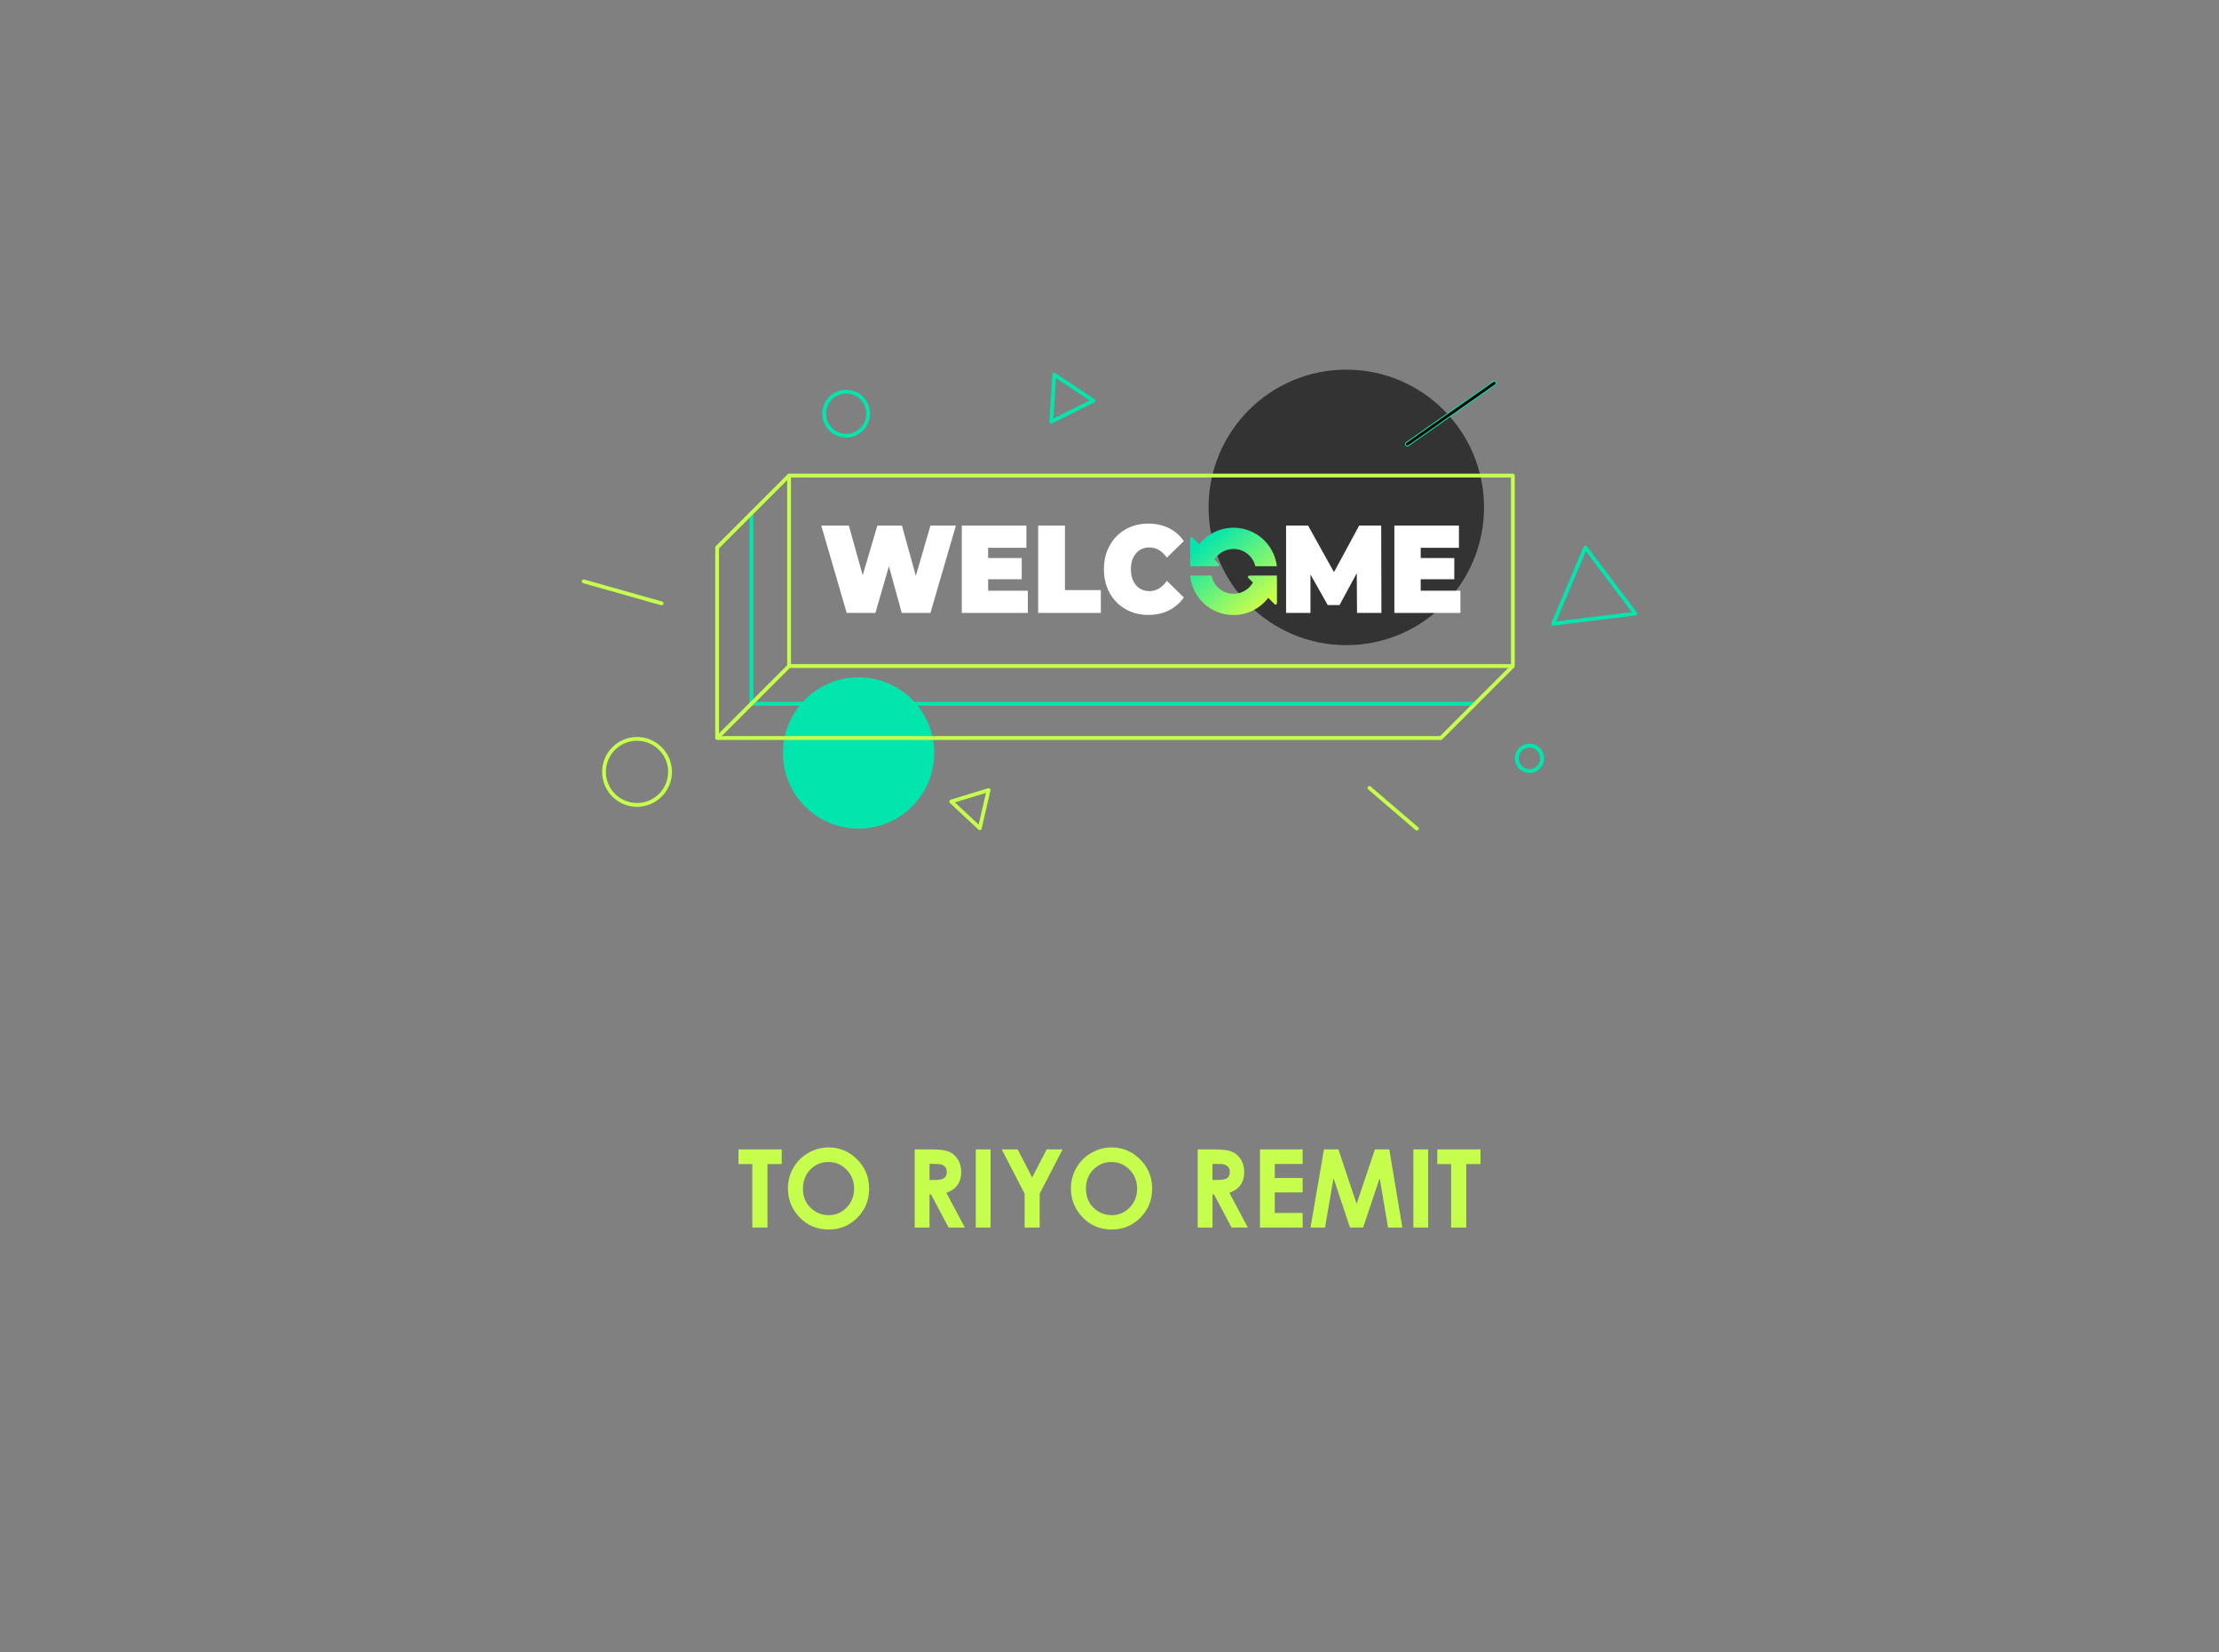 <?xml version="1.0" encoding="UTF-8"?>
<!DOCTYPE svg PUBLIC "-//W3C//DTD SVG 1.1//EN" "http://www.w3.org/Graphics/SVG/1.1/DTD/svg11.dtd">
<!-- Creator: CorelDRAW 2021 (64-Bit) -->
<svg xmlns="http://www.w3.org/2000/svg" xml:space="preserve" width="398.018mm" height="296.333mm" version="1.1" style="shape-rendering:geometricPrecision; text-rendering:geometricPrecision; image-rendering:optimizeQuality; fill-rule:evenodd; clip-rule:evenodd"
viewBox="0 0 39801.8 29633.34"
 xmlns:xlink="http://www.w3.org/1999/xlink"
 xmlns:xodm="http://www.corel.com/coreldraw/odm/2003">
 <rect x="0" y="0" width="39801.8" height="29633.34" fill="#808080" stroke="none"/>
 <defs>
  <style type="text/css">
   <![CDATA[
    .str0 {stroke:#02E5AD;stroke-width:16.93;stroke-linecap:round;stroke-linejoin:round;stroke-miterlimit:22.926}
    .fil0 {fill:none}
    .fil5 {fill:black;fill-rule:nonzero}
    .fil3 {fill:#02E5AD;fill-rule:nonzero}
    .fil2 {fill:#333333;fill-rule:nonzero}
    .fil1 {fill:#C6FE4D;fill-rule:nonzero}
    .fil4 {fill:white;fill-rule:nonzero}
    .fil6 {fill:url(#id0)}
   ]]>
  </style>
  <linearGradient id="id0" gradientUnits="userSpaceOnUse" x1="21623.72" y1="9647.99" x2="22626.94" y2="10846.91">
   <stop offset="0" style="stop-opacity:1; stop-color:#02E5AD"/>
   <stop offset="1" style="stop-opacity:1; stop-color:#C6FE4D"/>
  </linearGradient>
 </defs>
 <g id="Layer_x0020_1">
  <rect class="fil0" x="-0" y="0" width="39801.8" height="29633.34"/>
  <rect class="fil0" x="2891.41" y="19479.91" width="34019.02" height="3670.46"/>
  <rect class="fil0" x="9348.34" y="2045.21" width="21105.16" height="17434.7"/>
  <polygon class="fil1" points="13246.22,20614.15 14021.43,20614.15 14021.43,20877.76 13765.63,20877.76 13765.63,22016.17 13494.21,22016.17 13494.21,20877.76 13246.22,20877.76 "/>
  <path id="_1" class="fil1" d="M14864.01 20579c198.19,0 368.73,71.93 511.27,215.45 142.87,143.52 214.14,318.61 214.14,524.94 0,204.71 -70.29,377.84 -211.21,519.41 -140.59,141.57 -311.45,212.52 -512.25,212.52 -210.56,0 -385.33,-72.9 -524.29,-218.38 -139.29,-145.47 -208.94,-318.28 -208.94,-518.43 0,-133.76 32.55,-257.1 97.31,-369.7 64.76,-112.28 153.94,-201.46 267.19,-267.2 113.58,-65.74 235.95,-98.61 366.78,-98.61zm-3.91 261.66c-129.2,0 -237.9,45.24 -325.77,135.39 -88.19,90.15 -132.13,204.7 -132.13,343.99 0,154.91 55.33,277.61 166.3,367.76 86.25,70.62 184.86,105.77 296.48,105.77 125.95,0 233.35,-45.89 321.87,-137.34 88.85,-91.45 133.11,-204.06 133.11,-338.14 0,-133.43 -44.59,-246.36 -134.09,-338.79 -89.17,-92.42 -197.87,-138.64 -325.77,-138.64z"/>
  <path id="_2" class="fil1" d="M16406.94 20614.15l283.47 0c154.91,0 265.56,13.67 331.3,41.33 66.06,27.67 118.79,73.88 158.82,137.99 40.03,64.12 60.2,139.94 60.2,227.81 0,92.11 -22.13,169.24 -66.06,231.07 -44.26,62.16 -110.65,109.02 -199.5,140.59l330.98 623.23 -291.6 0 -315.03 -593.61 -27.01 0 0 593.61 -265.57 0 0 -1402.02zm265.57 548.7l84.61 0c85.92,0 144.82,-11.06 177.37,-33.52 32.22,-22.45 48.49,-59.55 48.49,-111.63 0,-30.59 -8.14,-57.27 -24.08,-80.05 -15.95,-22.79 -37.43,-39.06 -64.44,-48.82 -26.69,-10.09 -76.15,-14.97 -148.08,-14.97l-73.87 0 0 288.99z"/>
  <polygon id="_3" class="fil1" points="17502.39,20614.15 17767.96,20614.15 17767.96,22016.17 17502.39,22016.17 "/>
  <polygon id="_4" class="fil1" points="17967.78,20614.15 18253.19,20614.15 18513.55,21117.62 18773.9,20614.15 19059.32,20614.15 18648.28,21408.89 18648.28,22016.17 18378.81,22016.17 18378.81,21408.89 "/>
  <path id="_5" class="fil1" d="M19940.3 20579c198.19,0 368.73,71.93 511.27,215.45 142.87,143.52 214.14,318.61 214.14,524.94 0,204.71 -70.29,377.84 -211.21,519.41 -140.59,141.57 -311.45,212.52 -512.25,212.52 -210.56,0 -385.33,-72.9 -524.29,-218.38 -139.29,-145.47 -208.94,-318.28 -208.94,-518.43 0,-133.76 32.55,-257.1 97.31,-369.7 64.76,-112.28 153.94,-201.46 267.19,-267.2 113.58,-65.74 235.95,-98.61 366.78,-98.61zm-3.91 261.66c-129.2,0 -237.9,45.24 -325.77,135.39 -88.19,90.15 -132.13,204.7 -132.13,343.99 0,154.91 55.33,277.61 166.3,367.76 86.25,70.62 184.86,105.77 296.48,105.77 125.95,0 233.35,-45.89 321.87,-137.34 88.85,-91.45 133.11,-204.06 133.11,-338.14 0,-133.43 -44.59,-246.36 -134.09,-338.79 -89.17,-92.42 -197.87,-138.64 -325.77,-138.64z"/>
  <path id="_6" class="fil1" d="M21483.23 20614.15l283.47 0c154.91,0 265.56,13.67 331.3,41.33 66.06,27.67 118.79,73.88 158.82,137.99 40.03,64.12 60.2,139.94 60.2,227.81 0,92.11 -22.13,169.24 -66.06,231.07 -44.26,62.16 -110.65,109.02 -199.5,140.59l330.98 623.23 -291.6 0 -315.03 -593.61 -27.01 0 0 593.61 -265.57 0 0 -1402.02zm265.57 548.7l84.61 0c85.92,0 144.82,-11.06 177.37,-33.52 32.22,-22.45 48.49,-59.55 48.49,-111.63 0,-30.59 -8.14,-57.27 -24.08,-80.05 -15.95,-22.79 -37.43,-39.06 -64.44,-48.82 -26.69,-10.09 -76.15,-14.97 -148.08,-14.97l-73.87 0 0 288.99z"/>
  <polygon id="_7" class="fil1" points="22600.16,20614.15 23365.61,20614.15 23365.61,20875.81 22865.72,20875.81 22865.72,21127.71 23365.61,21127.71 23365.61,21385.46 22865.72,21385.46 22865.72,21754.51 23365.61,21754.51 23365.61,22016.17 22600.16,22016.17 "/>
  <polygon id="_8" class="fil1" points="23748.01,20614.15 24006.74,20614.15 24333.16,21592.12 24661.21,20614.15 24919.28,20614.15 25154.26,22016.17 24896.83,22016.17 24747.12,21130.63 24450.32,22016.17 24214.7,22016.17 23919.19,21130.63 23766.56,22016.17 23506.2,22016.17 "/>
  <polygon id="_9" class="fil1" points="25351.15,20614.15 25616.72,20614.15 25616.72,22016.17 25351.15,22016.17 "/>
  <polygon id="_10" class="fil1" points="25780.41,20614.15 26555.62,20614.15 26555.62,20877.76 26299.82,20877.76 26299.82,22016.17 26028.4,22016.17 26028.4,20877.76 25780.41,20877.76 "/>
  <g id="_1450364814896">
   <g>
    <path class="fil2" d="M26618.9 9100.16c0,1364.44 -1106.09,2470.52 -2470.51,2470.52 -1364.44,0 -2470.52,-1106.08 -2470.52,-2470.52 0,-1364.43 1106.08,-2470.52 2470.52,-2470.52 1364.42,0 2470.51,1106.09 2470.51,2470.52z"/>
    <path class="fil3" d="M16757.08 13504.57c0,749.32 -607.44,1356.76 -1356.76,1356.76 -749.32,0 -1356.76,-607.44 -1356.76,-1356.76 0,-749.32 607.44,-1356.76 1356.76,-1356.76 749.32,0 1356.76,607.44 1356.76,1356.76z"/>
    <path class="fil1" d="M27135.5 11979.64l-12981.91 0c-18.87,0 -34.16,-15.28 -34.16,-34.16l0 -3416.29c0,-18.88 15.29,-34.16 34.16,-34.16l12981.91 0c18.88,0 34.16,15.28 34.16,34.16l0 3416.29c0,18.88 -15.28,34.16 -34.16,34.16zm-12947.74 -68.32l0 0 12913.58 0 0 -3347.97 -12913.58 0 0 3347.97z"/>
    <path class="fil3" d="M26459.67 12655.5l-12981.91 0c-18.88,0 -34.16,-15.28 -34.16,-34.16l0 -3416.32 68.32 0 0 3382.16 12947.75 0 0 68.32z"/>
    <path class="fil1" d="M25845.07 13270.15l-12982.15 0c-18.88,0 -34.16,-15.28 -34.16,-34.16l0 -3416.02c0,-9.06 3.59,-17.76 9.98,-24.18l1290.67 -1290.67 48.36 48.32 -1280.69 1280.69 0 3367.7 12933.82 0 1280.67 -1280.66 48.35 48.32 -1290.67 1290.68c-6.42,6.39 -15.13,9.98 -24.18,9.98z"/>
    <polygon class="fil4" points="17145.64,9426.6 16689.54,10992.82 16174.44,10992.82 15944.4,10156.01 15702.1,10992.82 15187.01,10992.82 14730.97,9426.6 15225.72,9426.6 15474.09,10317.12 15736.72,9426.6 16178.55,9426.6 16426.9,10328.3 16689.54,9426.6 "/>
    <polygon class="fil4" points="18436.39,10594.56 18436.39,10992.82 17251.5,10992.82 17251.5,9426.6 18409.92,9426.6 18409.92,9824.87 17723.83,9824.87 17723.83,10008.34 18326.48,10008.34 18326.48,10388.71 17723.83,10388.71 17723.83,10594.56 "/>
    <polygon class="fil4" points="18621.65,9426.6 19102.13,9426.6 19102.13,10583.37 19745.51,10583.37 19745.51,10992.82 18621.65,10992.82 "/>
    <path class="fil4" d="M20187.28 10924.57c-120.82,-69.35 -215.51,-166.3 -284.04,-290.87 -68.53,-124.53 -102.77,-265.86 -102.77,-423.99 0,-158.1 34.24,-299.43 102.77,-424.01 68.53,-124.53 163.22,-221.5 284.04,-290.86 120.77,-69.36 256.51,-104.05 407.16,-104.05 138.45,0 261.94,26.86 370.57,80.54 108.58,53.7 198.15,131.29 268.76,232.71l-303.37 297.59c-88.24,-122.29 -192.08,-183.48 -311.52,-183.48 -100.43,0 -181.21,35.44 -242.29,106.26 -61.08,70.88 -91.59,165.97 -91.59,285.3 0,119.36 30.51,214.44 91.59,285.26 61.08,70.88 141.86,106.29 242.29,106.29 119.44,0 223.28,-61.15 311.52,-183.47l303.37 297.59c-70.61,101.45 -160.18,178.97 -268.76,232.68 -108.63,53.7 -232.12,80.57 -370.57,80.57 -150.65,0 -286.39,-34.69 -407.16,-104.06z"/>
    <polygon class="fil4" points="24340.6,10992.82 24336.49,10279.07 24027.05,10851.86 23815.33,10851.86 23505.83,10303.67 23505.83,10992.82 23068.11,10992.82 23068.11,9426.6 23463.07,9426.6 23927.26,10261.18 24379.26,9426.6 24774.22,9426.6 24778.32,10992.82 "/>
    <polygon class="fil4" points="26195.33,10594.56 26195.33,10992.82 25010.44,10992.82 25010.44,9426.6 26168.86,9426.6 26168.86,9824.87 25482.78,9824.87 25482.78,10008.34 26085.42,10008.34 26085.42,10388.71 25482.78,10388.71 25482.78,10594.56 "/>
    <path class="fil5 str0" d="M25241.92 8000.35c-10.76,0 -21.35,-5.09 -28.01,-14.56 -10.83,-15.45 -7.08,-36.77 8.36,-47.61l1559.27 -1093.51c15.41,-10.76 36.8,-7.06 47.61,8.36 10.83,15.45 7.08,36.77 -8.36,47.61l-1559.27 1093.51c-5.96,4.18 -12.81,6.2 -19.6,6.2z"/>
    <path class="fil1" d="M11866.7 10855.62c-3.09,0 -6.2,-0.43 -9.32,-1.3l-1397.25 -394.89c-18.16,-5.14 -28.73,-24.02 -23.59,-42.17 5.13,-18.16 24.04,-28.76 42.17,-23.6l1397.26 394.89c18.16,5.14 28.72,24.01 23.59,42.17 -4.27,15.05 -17.95,24.9 -32.86,24.9z"/>
    <path class="fil1" d="M25414 14895.48c-7.85,0 -15.76,-2.69 -22.2,-8.23l-850.53 -728.98c-14.33,-12.27 -16,-33.84 -3.7,-48.16 12.25,-14.3 33.79,-16.03 48.17,-3.71l850.52 728.99c14.32,12.27 16,33.84 3.7,48.16 -6.73,7.88 -16.32,11.93 -25.96,11.93z"/>
    <path class="fil3" d="M15177.56 7848.45c-236.57,0 -429.02,-192.45 -429.02,-429.04 0,-236.59 192.45,-429.05 429.02,-429.05 236.59,0 429.04,192.46 429.04,429.05 0,236.59 -192.45,429.04 -429.04,429.04zm0 -789.77l0 0c-198.89,0 -360.7,161.83 -360.7,360.73 0,198.89 161.81,360.72 360.7,360.72 198.89,0 360.72,-161.83 360.72,-360.72 0,-198.9 -161.83,-360.73 -360.72,-360.73z"/>
    <path class="fil3" d="M27433.97 13862.73c-144.44,0 -261.96,-117.53 -261.96,-261.97 0,-144.44 117.52,-261.97 261.96,-261.97 144.45,0 261.97,117.53 261.97,261.97 0,144.44 -117.52,261.97 -261.97,261.97zm0 -455.62l0 0c-106.76,0 -193.64,86.88 -193.64,193.65 0,106.77 86.88,193.65 193.64,193.65 106.77,0 193.65,-86.88 193.65,-193.65 0,-106.77 -86.88,-193.65 -193.65,-193.65z"/>
    <path class="fil1" d="M11426.23 14470.25c-345.44,0 -626.47,-281.04 -626.47,-626.48 0,-345.46 281.03,-626.5 626.47,-626.5 345.45,0 626.48,281.04 626.48,626.5 0,345.44 -281.03,626.48 -626.48,626.48zm0 -1184.65l0 0c-307.76,0 -558.14,250.41 -558.14,558.17 0,307.76 250.38,558.15 558.14,558.15 307.77,0 558.15,-250.39 558.15,-558.15 0,-307.76 -250.38,-558.17 -558.15,-558.17z"/>
    <path class="fil3" d="M18857.05 7596.01c-6.61,0 -13.21,-1.91 -18.91,-5.69 -10.17,-6.74 -15.97,-18.4 -15.2,-30.59l52.61 -841.8c0.77,-12.19 7.96,-23.03 18.9,-28.46 10.86,-5.46 23.91,-4.63 34.11,2.13l702.7 466.45c10.17,6.74 15.98,18.4 15.2,30.59 -0.77,12.2 -7.96,23.04 -18.9,28.47l-755.31 375.34c-4.79,2.4 -10.01,3.56 -15.2,3.56zm83.01 -814.74l0 0 -45.21 723.63 649.29 -322.64 -604.08 -400.99z"/>
    <path class="fil1" d="M17574.23 14888.16c-8.52,0 -16.88,-3.2 -23.3,-9.16l-513.39 -478.68c-8.95,-8.33 -12.76,-20.79 -10.01,-32.69 2.76,-11.87 11.63,-21.41 23.32,-24.98l671.23 -205.28c11.58,-3.52 24.36,-0.63 33.28,7.67 8.95,8.33 12.75,20.8 10.01,32.69l-157.84 683.96c-2.77,11.88 -11.63,21.41 -23.32,24.98 -3.28,1.01 -6.63,1.49 -9.98,1.49zm-446.81 -497.47l0 0 426.81 397.94 131.24 -568.61 -558.05 170.67z"/>
    <path class="fil3" d="M27858.44 11220.6c-10.63,0 -20.77,-4.95 -27.26,-13.55 -7.35,-9.75 -8.98,-22.69 -4.21,-33.93l578.7 -1367.9c4.77,-11.24 15.15,-19.1 27.27,-20.61 12.38,-1.41 24.12,3.59 31.46,13.31l895.29 1185.15c7.35,9.75 8.98,22.69 4.21,33.93 -4.77,11.23 -15.15,19.09 -27.27,20.6l-1473.99 182.76c-1.41,0.16 -2.82,0.24 -4.2,0.24zm587.12 -1334.26l0 0 -532.59 1258.91 1356.51 -168.2 -823.92 -1090.71z"/>
    <polygon class="fil1" points="12887.09,13260.17 12838.74,13211.81 14129.41,11921.14 14177.77,11969.49 "/>
   </g>
   <path class="fil6" d="M22904.86 10322.36c-0.68,7.19 -1.5,14.34 -2.37,21.48 1.37,3.62 2.12,7.56 2.12,11.65l0.23 456.95c0.02,18.21 -14.88,33.12 -33.11,33.12l-123.54 -123.43c-143.05,187.47 -368.81,308.44 -622.86,308.44 -407.23,0 -741.82,-310.83 -779.53,-708.21l384.75 0c35.1,186.1 198.48,326.87 394.78,326.87 148.92,0 278.88,-81.04 348.28,-201.41l-92.18 -92.09c0,-18.23 14.88,-33.12 33.11,-33.12l105.54 -0.05 0.03 -0.2 384.75 0zm-1033.85 -200.06c0.02,18.24 -14.88,33.16 -33.1,33.14l-103.76 0.05 -0.05 0.19 -386.51 0c0.8,-6.9 1.72,-13.75 2.7,-20.6 -1.59,-3.87 -2.46,-8.1 -2.46,-12.52l-0.22 -456.94c-0.02,-18.22 14.88,-33.13 33.1,-33.13l129.94 129.81c143.39,-181.48 365.41,-297.96 614.68,-297.96 401.46,0 732.3,302.09 777.74,691.34l-386.51 0c-41.52,-177.68 -200.9,-310.01 -391.23,-310.01 -144.07,0 -270.39,75.83 -341.3,189.75l86.98 86.88z"/>
  </g>
 </g>
</svg>

